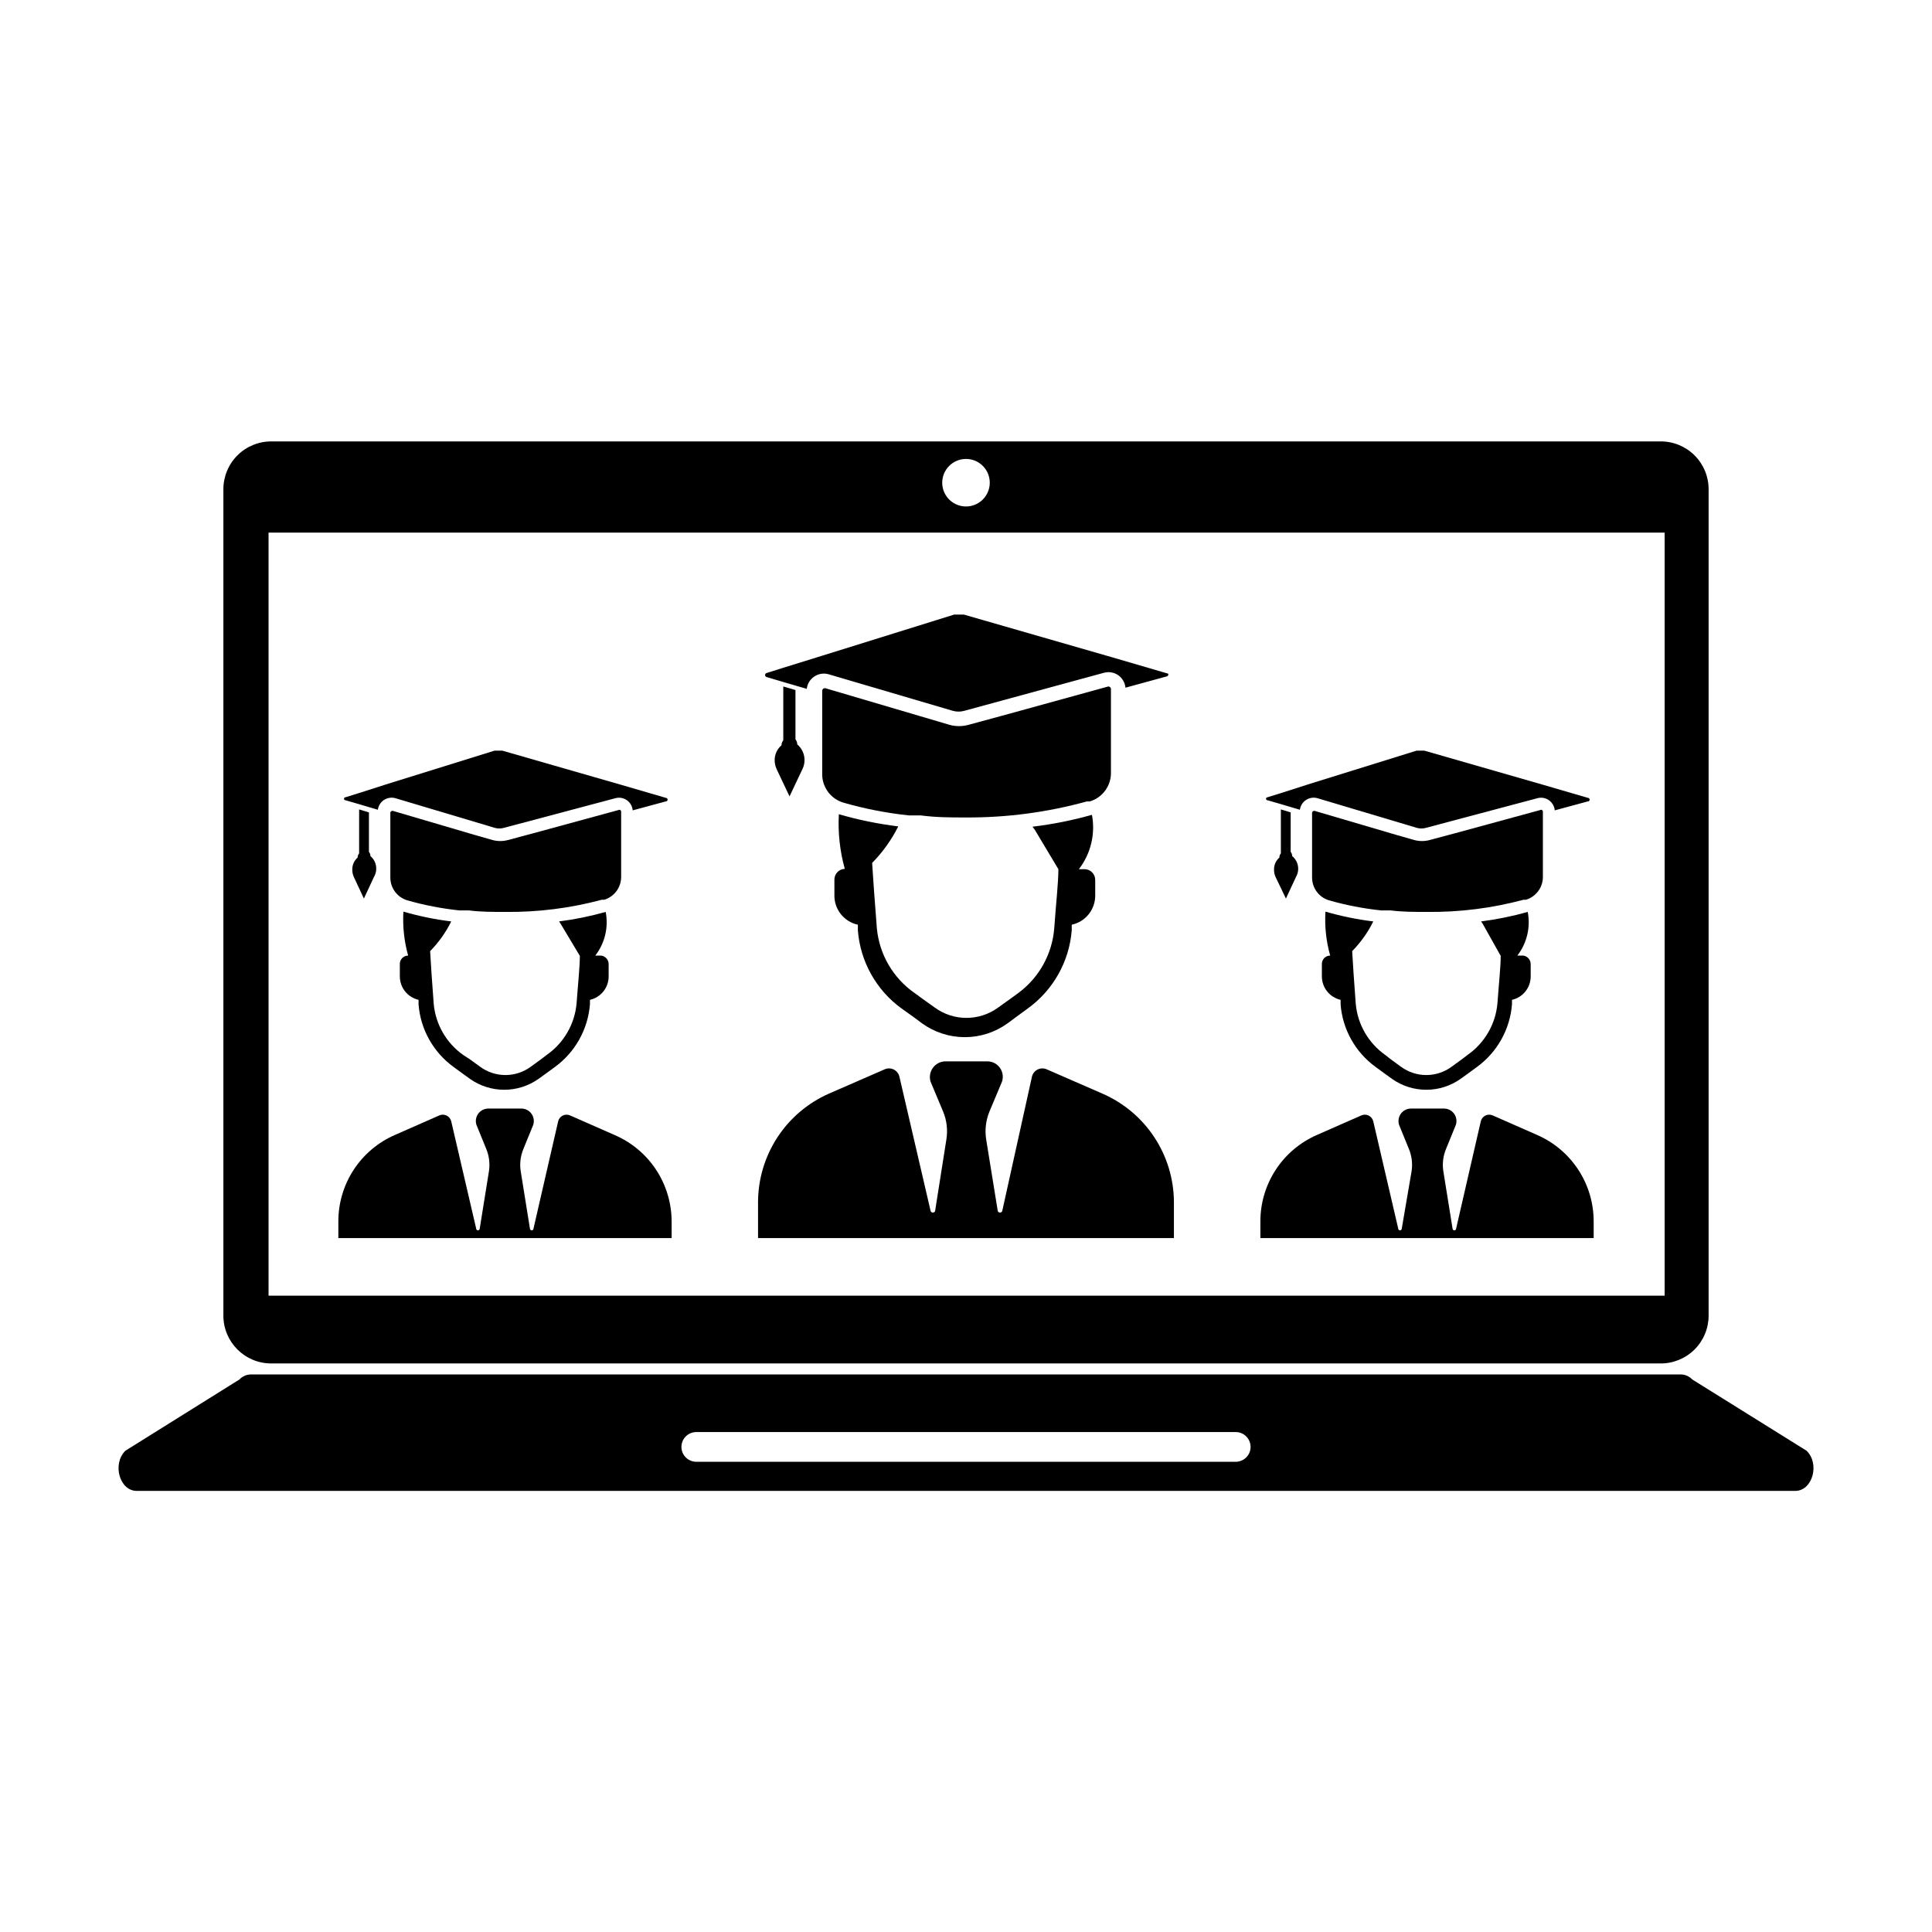 <?xml version="1.0" encoding="UTF-8"?>
<!-- Uploaded to: ICON Repo, www.iconrepo.com, Generator: ICON Repo Mixer Tools -->
<svg fill="#000000" width="800px" height="800px" version="1.1" viewBox="144 144 512 512" xmlns="http://www.w3.org/2000/svg">
 <g>
  <path d="m431.49 374.34h-1.574c3.156-4.09 4.414-9.328 3.461-14.406-5.156 1.461-10.422 2.516-15.742 3.148l0.629 0.867 6.219 10.391c0 3.699-0.629 8.973-1.102 15.742-0.559 6.805-4.031 13.035-9.527 17.082l-2.047 1.496-3.305 2.363c-4.996 3.637-11.77 3.637-16.766 0l-3.305-2.363-2.047-1.496h-0.004c-5.672-3.953-9.324-10.195-9.996-17.082-0.629-7.871-1.023-13.777-1.258-17.398l-0.004 0.004c2.801-2.848 5.137-6.113 6.93-9.684-5.328-0.652-10.59-1.73-15.746-3.227-0.266 4.879 0.266 9.773 1.574 14.484-1.531 0.043-2.754 1.297-2.754 2.832v4.094c-0.082 3.777 2.527 7.082 6.219 7.871v1.496c0.637 8.266 4.867 15.836 11.574 20.703l2.992 2.125 2.441 1.812h-0.004c3.301 2.383 7.266 3.664 11.336 3.664 4.07 0 8.035-1.281 11.336-3.664l2.441-1.812 2.914-2.125h-0.004c6.731-4.859 10.988-12.426 11.652-20.703v-1.496c3.691-0.789 6.301-4.094 6.219-7.871v-4.016c0-1.535-1.223-2.789-2.754-2.832z"/>
  <path d="m453.21 323.25-10.941 2.992h-0.004c-0.129-1.281-0.785-2.449-1.809-3.227-1.133-0.832-2.586-1.09-3.938-0.711l-37 10.078h0.004c-0.98 0.273-2.016 0.273-2.992 0l-32.906-9.684c-1.293-0.379-2.688-0.172-3.809 0.574-1.125 0.742-1.863 1.945-2.016 3.281l-6.219-1.812-4.488-1.34v0.004c-0.207-0.082-0.344-0.285-0.344-0.512 0-0.223 0.137-0.426 0.344-0.512l4.488-1.418 10.156-3.148 35.109-10.941h2.598l39.359 11.336 14.801 4.328-0.004 0.004c0.051 0.145 0.035 0.305-0.039 0.438-0.074 0.137-0.203 0.234-0.352 0.27z"/>
  <path d="m438.41 326.71v21.805c0.152 3.594-2.148 6.832-5.59 7.871h-0.789 0.004c-10.438 2.879-21.215 4.309-32.039 4.25-4.172 0-7.871 0-12.043-0.551h-3.152c-5.859-0.621-11.656-1.754-17.316-3.383-3.445-1.039-5.742-4.281-5.59-7.871v-21.809c0.016-0.203 0.121-0.391 0.289-0.512 0.164-0.121 0.375-0.164 0.578-0.117l26.688 7.871 6.141 1.812h-0.004c1.672 0.473 3.445 0.473 5.117 0l8.422-2.281 28.574-7.871 0.004-0.004c0.199 0 0.395 0.086 0.531 0.234 0.133 0.152 0.199 0.352 0.176 0.555z"/>
  <path d="m356.62 347.89-3.387 7.164-3.387-7.164h0.004c-0.355-0.738-0.543-1.543-0.555-2.363-0.031-1.543 0.633-3.016 1.812-4.016 0-0.484 0.168-0.957 0.473-1.336v-14.25l3.227 0.945v13.066c0.309 0.379 0.473 0.852 0.473 1.34 1.926 1.625 2.481 4.363 1.34 6.613z"/>
  <path d="m455.1 462.42v9.684h-110.21v-9.684c0.043-6.059 1.832-11.98 5.156-17.047 3.32-5.07 8.039-9.07 13.578-11.527l14.801-6.453c0.777-0.355 1.672-0.336 2.438 0.047 0.762 0.379 1.312 1.086 1.496 1.918l8.266 35.582c0.094 0.25 0.328 0.41 0.594 0.41 0.262 0 0.496-0.16 0.59-0.41l2.992-18.973v0.004c0.402-2.5 0.102-5.062-0.867-7.402l-3.305-7.871h-0.004c-0.391-1.234-0.188-2.582 0.555-3.648 0.738-1.062 1.93-1.723 3.227-1.781h11.414c1.293 0.051 2.484 0.715 3.215 1.785 0.73 1.07 0.91 2.422 0.484 3.644l-3.305 7.871c-0.965 2.34-1.266 4.902-0.867 7.402l3.07 18.973v-0.004c0.09 0.25 0.328 0.41 0.59 0.41s0.5-0.16 0.59-0.41l7.871-35.582c0.188-0.832 0.738-1.539 1.5-1.918 0.766-0.383 1.66-0.402 2.438-0.047l14.801 6.453c5.57 2.434 10.32 6.422 13.672 11.496 3.352 5.07 5.164 11 5.219 17.078z"/>
  <path d="m547.68 397.24h-1.574c2.543-3.277 3.547-7.496 2.758-11.57-4.055 1.141-8.184 1.984-12.359 2.519l0.473 0.707 4.723 8.422c0 2.914-0.473 7.164-0.867 12.594v0.004c-0.488 5.477-3.367 10.461-7.871 13.617l-1.652 1.258-2.598 1.891c-4.004 2.953-9.461 2.953-13.461 0l-2.598-1.891-1.496-1.18c-4.504-3.156-7.383-8.141-7.871-13.617-0.473-6.297-0.789-11.02-0.945-13.934 2.269-2.309 4.156-4.969 5.59-7.871-4.289-0.527-8.527-1.395-12.676-2.598-0.234 3.926 0.191 7.863 1.258 11.648-0.598 0-1.168 0.242-1.586 0.676-0.414 0.43-0.637 1.012-0.617 1.609v3.227c0 2.977 2.059 5.559 4.961 6.219v1.18c0.508 6.633 3.906 12.703 9.289 16.609l2.363 1.73 1.969 1.418-0.004 0.004c2.66 1.879 5.836 2.891 9.094 2.891 3.254 0 6.434-1.012 9.09-2.891l1.969-1.418 2.363-1.73v-0.004c5.375-3.91 8.766-9.98 9.289-16.609v-1.18c2.902-0.66 4.961-3.242 4.957-6.219v-3.227c0.012-1.148-0.832-2.125-1.969-2.285z"/>
  <path d="m564.76 356.39-8.738 2.363c-0.094-1.027-0.605-1.969-1.418-2.598-0.895-0.691-2.059-0.922-3.148-0.629l-29.598 7.871c-0.773 0.215-1.59 0.215-2.363 0l-26.371-7.871c-1.027-0.285-2.129-0.109-3.019 0.48-0.891 0.586-1.48 1.531-1.625 2.586l-5.039-1.496-3.543-1.023v0.004c-0.215 0-0.391-0.18-0.391-0.395 0-0.219 0.176-0.395 0.391-0.395l3.543-1.102 7.871-2.519 28.102-8.738h2.047l31.488 9.055 11.887 3.465 0.004-0.004c0.258 0.023 0.453 0.254 0.434 0.512-0.023 0.262-0.254 0.457-0.512 0.434z"/>
  <path d="m552.88 359.14v17.238c0.012 2.793-1.816 5.258-4.488 6.062h-0.629c-8.344 2.238-16.949 3.324-25.586 3.227-3.305 0-6.535 0-9.605-0.395h-2.519 0.004c-4.688-0.488-9.324-1.383-13.855-2.676-2.676-0.805-4.5-3.269-4.488-6.062v-17.082c-0.008-0.176 0.07-0.348 0.211-0.457s0.328-0.145 0.5-0.094l21.41 6.297 4.961 1.418c1.34 0.359 2.75 0.359 4.09 0l6.769-1.812 22.828-6.219h0.004c0.242 0.074 0.402 0.301 0.395 0.555z"/>
  <path d="m487.46 376.38-2.676 5.746-2.758-5.746c-0.266-0.594-0.398-1.238-0.391-1.891-0.039-1.234 0.48-2.418 1.414-3.227-0.008-0.402 0.133-0.797 0.395-1.102v-11.652l2.598 0.789v10.469c0.262 0.309 0.402 0.699 0.395 1.102 1.645 1.34 2.078 3.672 1.023 5.512z"/>
  <path d="m566.34 467.7v4.41l-88.324-0.004v-4.406c-0.012-4.859 1.402-9.617 4.059-13.688 2.656-4.07 6.445-7.273 10.898-9.223l11.809-5.195h-0.004c0.625-0.273 1.336-0.258 1.945 0.047s1.051 0.863 1.207 1.527l6.613 28.418h-0.004c0 0.262 0.211 0.473 0.473 0.473 0.262 0 0.473-0.211 0.473-0.473l2.598-15.191c0.309-1.996 0.066-4.039-0.707-5.906l-2.598-6.375c-0.32-0.98-0.164-2.055 0.422-2.906 0.586-0.848 1.539-1.375 2.57-1.422h9.133-0.004c1.02 0.07 1.945 0.605 2.516 1.453 0.57 0.844 0.715 1.906 0.398 2.875l-2.598 6.375c-0.777 1.867-1.023 3.91-0.711 5.906l2.441 15.191c0 0.262 0.211 0.473 0.473 0.473 0.262 0 0.473-0.211 0.473-0.473l6.535-28.418c0.152-0.664 0.594-1.223 1.203-1.527s1.32-0.32 1.945-0.047l11.809 5.195c4.453 1.949 8.238 5.152 10.895 9.223 2.66 4.07 4.07 8.828 4.062 13.688z"/>
  <path d="m303.33 397.24h-1.574c2.543-3.277 3.547-7.496 2.758-11.57-4.055 1.141-8.184 1.984-12.359 2.519l0.473 0.707 5.039 8.422c0 2.914-0.473 7.164-0.867 12.594v0.004c-0.488 5.477-3.371 10.461-7.871 13.617l-1.652 1.258-2.598 1.891h-0.004c-4 2.953-9.457 2.953-13.461 0l-2.598-1.891-1.809-1.18c-4.504-3.156-7.383-8.141-7.871-13.617-0.473-6.297-0.789-11.02-0.945-13.934 2.269-2.309 4.156-4.969 5.59-7.871-4.289-0.527-8.527-1.395-12.676-2.598-0.223 3.926 0.203 7.859 1.258 11.648-0.598 0-1.168 0.242-1.586 0.676-0.414 0.43-0.637 1.012-0.617 1.609v3.227c0 2.977 2.059 5.559 4.961 6.219v1.18c0.508 6.633 3.906 12.703 9.289 16.609l2.363 1.73 1.969 1.418-0.004 0.004c2.66 1.879 5.836 2.891 9.094 2.891 3.254 0 6.434-1.012 9.09-2.891l1.969-1.418 2.363-1.73v-0.004c5.375-3.91 8.766-9.98 9.289-16.609v-1.18c2.902-0.66 4.961-3.242 4.957-6.219v-3.227c0.012-1.148-0.832-2.125-1.969-2.285z"/>
  <path d="m320.41 356.39-8.738 2.363c-0.09-1.027-0.605-1.969-1.418-2.598-0.895-0.691-2.059-0.922-3.148-0.629l-29.598 7.871c-0.773 0.215-1.59 0.215-2.363 0l-26.371-7.871c-1.027-0.285-2.129-0.109-3.019 0.48-0.891 0.586-1.48 1.531-1.625 2.586l-5.039-1.496-3.543-1.023v0.004c-0.215 0-0.391-0.18-0.391-0.395 0-0.219 0.176-0.395 0.391-0.395l3.543-1.102 7.871-2.519 28.102-8.738h2.047l31.488 9.055 11.887 3.465 0.004-0.004c0.258 0.023 0.453 0.254 0.434 0.512-0.023 0.262-0.254 0.457-0.512 0.434z"/>
  <path d="m308.61 359.14v17.238c0.012 2.793-1.812 5.258-4.488 6.062h-0.629c-8.34 2.238-16.949 3.324-25.586 3.227-3.305 0-6.535 0-9.605-0.395h-2.519 0.004c-4.688-0.488-9.324-1.383-13.855-2.676-2.676-0.805-4.5-3.269-4.488-6.062v-17.082c-0.008-0.176 0.074-0.348 0.215-0.457s0.324-0.145 0.496-0.094l21.41 6.297 4.961 1.418c1.34 0.359 2.75 0.359 4.094 0l6.769-1.812 22.828-6.219c0.242 0.074 0.402 0.301 0.395 0.555z"/>
  <path d="m243.11 376.38-2.676 5.746-2.676-5.746c-0.27-0.594-0.402-1.238-0.395-1.891-0.039-1.234 0.48-2.418 1.418-3.227-0.008-0.402 0.129-0.797 0.391-1.102v-11.652l2.598 0.789v10.469c0.262 0.309 0.402 0.699 0.395 1.102 1.617 1.359 2.016 3.691 0.945 5.512z"/>
  <path d="m321.99 467.7v4.41l-88.324-0.004v-4.406c-0.012-4.859 1.402-9.617 4.059-13.688 2.656-4.07 6.445-7.273 10.898-9.223l11.809-5.195h-0.004c0.625-0.273 1.336-0.258 1.945 0.047s1.051 0.863 1.207 1.527l6.613 28.418h-0.004c0 0.262 0.211 0.473 0.473 0.473 0.262 0 0.473-0.211 0.473-0.473l2.441-15.191c0.309-1.996 0.062-4.039-0.707-5.906l-2.598-6.375h-0.004c-0.32-0.98-0.164-2.055 0.426-2.906 0.586-0.848 1.535-1.375 2.566-1.422h9.133c1.016 0.07 1.945 0.605 2.516 1.453 0.566 0.844 0.715 1.906 0.398 2.875l-2.598 6.375c-0.777 1.867-1.023 3.91-0.711 5.906l2.441 15.191c0 0.262 0.211 0.473 0.473 0.473 0.262 0 0.473-0.211 0.473-0.473l6.535-28.418h-0.004c0.156-0.664 0.598-1.223 1.207-1.527 0.605-0.305 1.32-0.32 1.941-0.047l11.809 5.195c4.484 1.926 8.305 5.121 10.992 9.191 2.684 4.07 4.117 8.84 4.125 13.719z"/>
  <path d="m622.78 528.47-30.309-18.895v0.004c-0.777-0.828-1.855-1.312-2.992-1.34h-379.04c-1.137 0.027-2.215 0.512-2.992 1.34l-30.23 18.891c-3.543 3.543-1.496 10.629 2.992 10.629h439.65c4.488-0.078 6.457-7.164 2.914-10.629zm-151.3 2.914h-142.96c-2.172 0-3.934-1.762-3.934-3.938 0-2.172 1.762-3.934 3.934-3.934h142.96c2.172 0 3.938 1.762 3.938 3.934 0 2.176-1.766 3.938-3.938 3.938z"/>
  <path d="m583.97 260.98h-367.94c-3.391-0.043-6.656 1.273-9.066 3.652-2.41 2.383-3.766 5.633-3.766 9.02v219c0 7 5.672 12.676 12.672 12.676h368.1c3.387 0.039 6.652-1.277 9.062-3.656 2.41-2.383 3.769-5.629 3.769-9.02v-219c0-3.387-1.359-6.637-3.769-9.02-2.41-2.379-5.676-3.695-9.062-3.652zm-183.97 4.644c2.547 0 4.844 1.531 5.816 3.887 0.977 2.352 0.438 5.062-1.363 6.863s-4.512 2.34-6.863 1.363c-2.356-0.973-3.891-3.269-3.891-5.816 0-1.672 0.664-3.273 1.848-4.453 1.18-1.184 2.781-1.844 4.453-1.844zm185.15 221.75h-369.98v-202.23h369.98z"/>
 </g>
</svg>